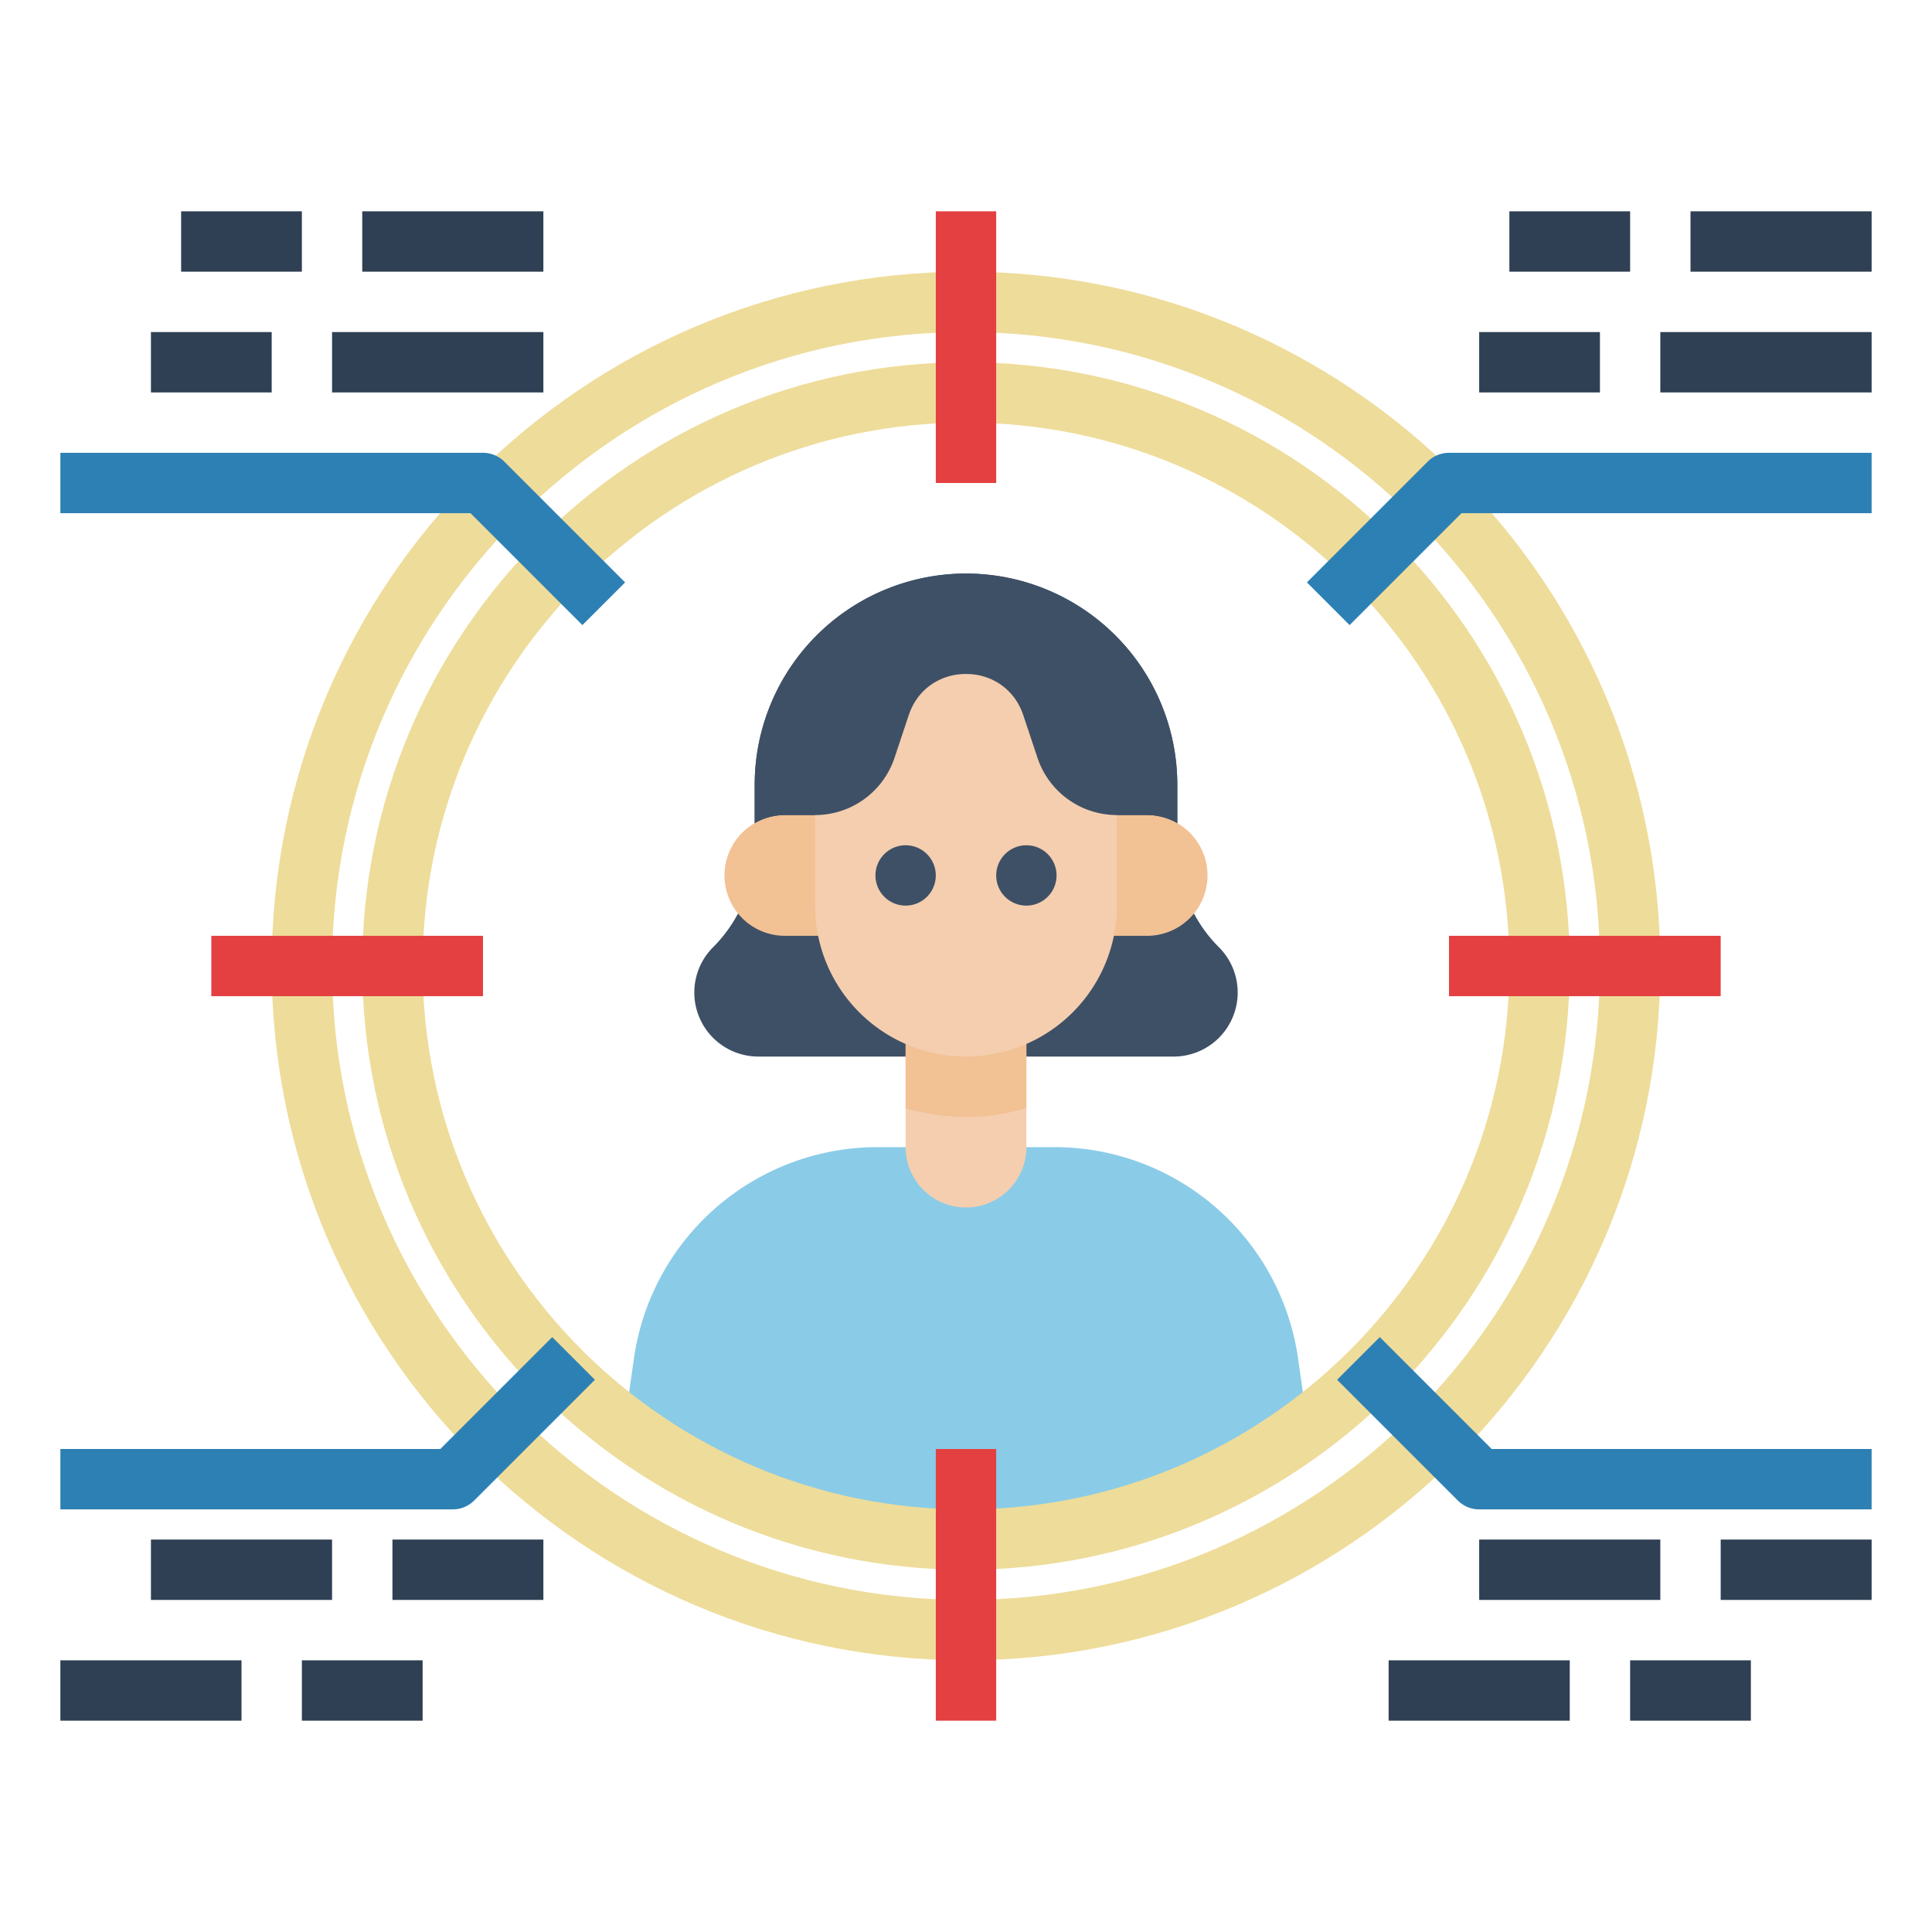 <svg height="512" viewBox="0 0 512 512" width="512" xmlns="http://www.w3.org/2000/svg"><g id="Flat"><path d="m346.58 378.08a152.071 152.071 0 0 1 -181.16 0l2.58-18.08a65.227 65.227 0 0 1 64.57-56h46.86a65.226 65.226 0 0 1 64.57 56z" fill="#8acce7"/><path d="m312 224v.402a37.657 37.657 0 0 0 11.029 26.627 16.971 16.971 0 0 1 4.971 12 16.971 16.971 0 0 1 -16.971 16.971h-110.059a16.971 16.971 0 0 1 -16.971-16.971 16.971 16.971 0 0 1 4.971-12 37.657 37.657 0 0 0 11.029-26.627v-16.402a56 56 0 0 1 56-56h0a56 56 0 0 1 56 56z" fill="#3e5066"/><path d="m208 216h16a0 0 0 0 1 0 0v32a0 0 0 0 1 0 0h-16a16 16 0 0 1 -16-16 16 16 0 0 1 16-16z" fill="#f2c194"/><path d="m304 216h16a0 0 0 0 1 0 0v32a0 0 0 0 1 0 0h-16a16 16 0 0 1 -16-16 16 16 0 0 1 16-16z" fill="#f2c194" transform="matrix(-1 0 0 -1 608 464)"/><path d="m272 264v40a16 16 0 0 1 -32 0v-40z" fill="#f4ceaf"/><path d="m272 264v29.67a56.099 56.099 0 0 1 -32 0v-29.67z" fill="#f2c194"/><path d="m296 178.596v61.404a40 40 0 0 1 -40 40 40 40 0 0 1 -40-40v-61.404z" fill="#f4ceaf"/><path d="m312 208v10.14a15.915 15.915 0 0 0 -8-2.14h-8a22.187 22.187 0 0 1 -21.06-15.18l-3.76-11.28c-4.86-14.59-25.5-14.59-30.36 0l-3.76 11.28a22.198 22.198 0 0 1 -21.06 15.18h-8a15.915 15.915 0 0 0 -8 2.14v-10.14a56 56 0 1 1 112 0z" fill="#3e5066"/><circle cx="240" cy="232" fill="#3e5066" r="8"/><circle cx="272" cy="232" fill="#3e5066" r="8"/><path d="m256 416c-88.225 0-160-71.776-160-160s71.775-160 160-160 160 71.776 160 160-71.775 160-160 160zm0-304c-79.402 0-144 64.598-144 144s64.598 144 144 144 144-64.598 144-144-64.598-144-144-144z" fill="#eedc9a"/><path d="m256 440c-101.458 0-184-82.542-184-184s82.542-184 184-184 184 82.542 184 184-82.542 184-184 184zm0-352c-92.636 0-168 75.364-168 168s75.364 168 168 168 168-75.364 168-168-75.364-168-168-168z" fill="#eedc9a"/><g fill="#e44042"><path d="m248 56h16v72h-16z"/><path d="m384 248h72v16h-72z"/><path d="m248 384h16v72h-16z"/><path d="m56 248h72v16h-72z"/></g><path d="m357.657 165.657-11.314-11.313 32-32a8.001 8.001 0 0 1 5.657-2.343h112v16h-108.687z" fill="#2d80b3"/><path d="m400 56h32v16h-32z" fill="#2f4054"/><path d="m448 56h48v16h-48z" fill="#2f4054"/><path d="m392 88h32v16h-32z" fill="#2f4054"/><path d="m440 88h56v16h-56z" fill="#2f4054"/><path d="m496 400h-104a8.001 8.001 0 0 1 -5.657-2.343l-32-32 11.314-11.313 29.656 29.657h100.687z" fill="#2d80b3"/><path d="m392 408h48v16h-48z" fill="#2f4054"/><path d="m456 408h40v16h-40z" fill="#2f4054"/><path d="m368 440h48v16h-48z" fill="#2f4054"/><path d="m432 440h32v16h-32z" fill="#2f4054"/><path d="m154.343 165.657-29.656-29.657h-108.687v-16h112a8.001 8.001 0 0 1 5.657 2.343l32 32z" fill="#2d80b3"/><path d="m48 56h32v16h-32z" fill="#2f4054"/><path d="m96 56h48v16h-48z" fill="#2f4054"/><path d="m40 88h32v16h-32z" fill="#2f4054"/><path d="m88 88h56v16h-56z" fill="#2f4054"/><path d="m120 400h-104v-16h100.687l29.656-29.657 11.314 11.313-32 32a8.001 8.001 0 0 1 -5.657 2.343z" fill="#2d80b3"/><path d="m40 408h48v16h-48z" fill="#2f4054"/><path d="m104 408h40v16h-40z" fill="#2f4054"/><path d="m16 440h48v16h-48z" fill="#2f4054"/><path d="m80 440h32v16h-32z" fill="#2f4054"/></g></svg>